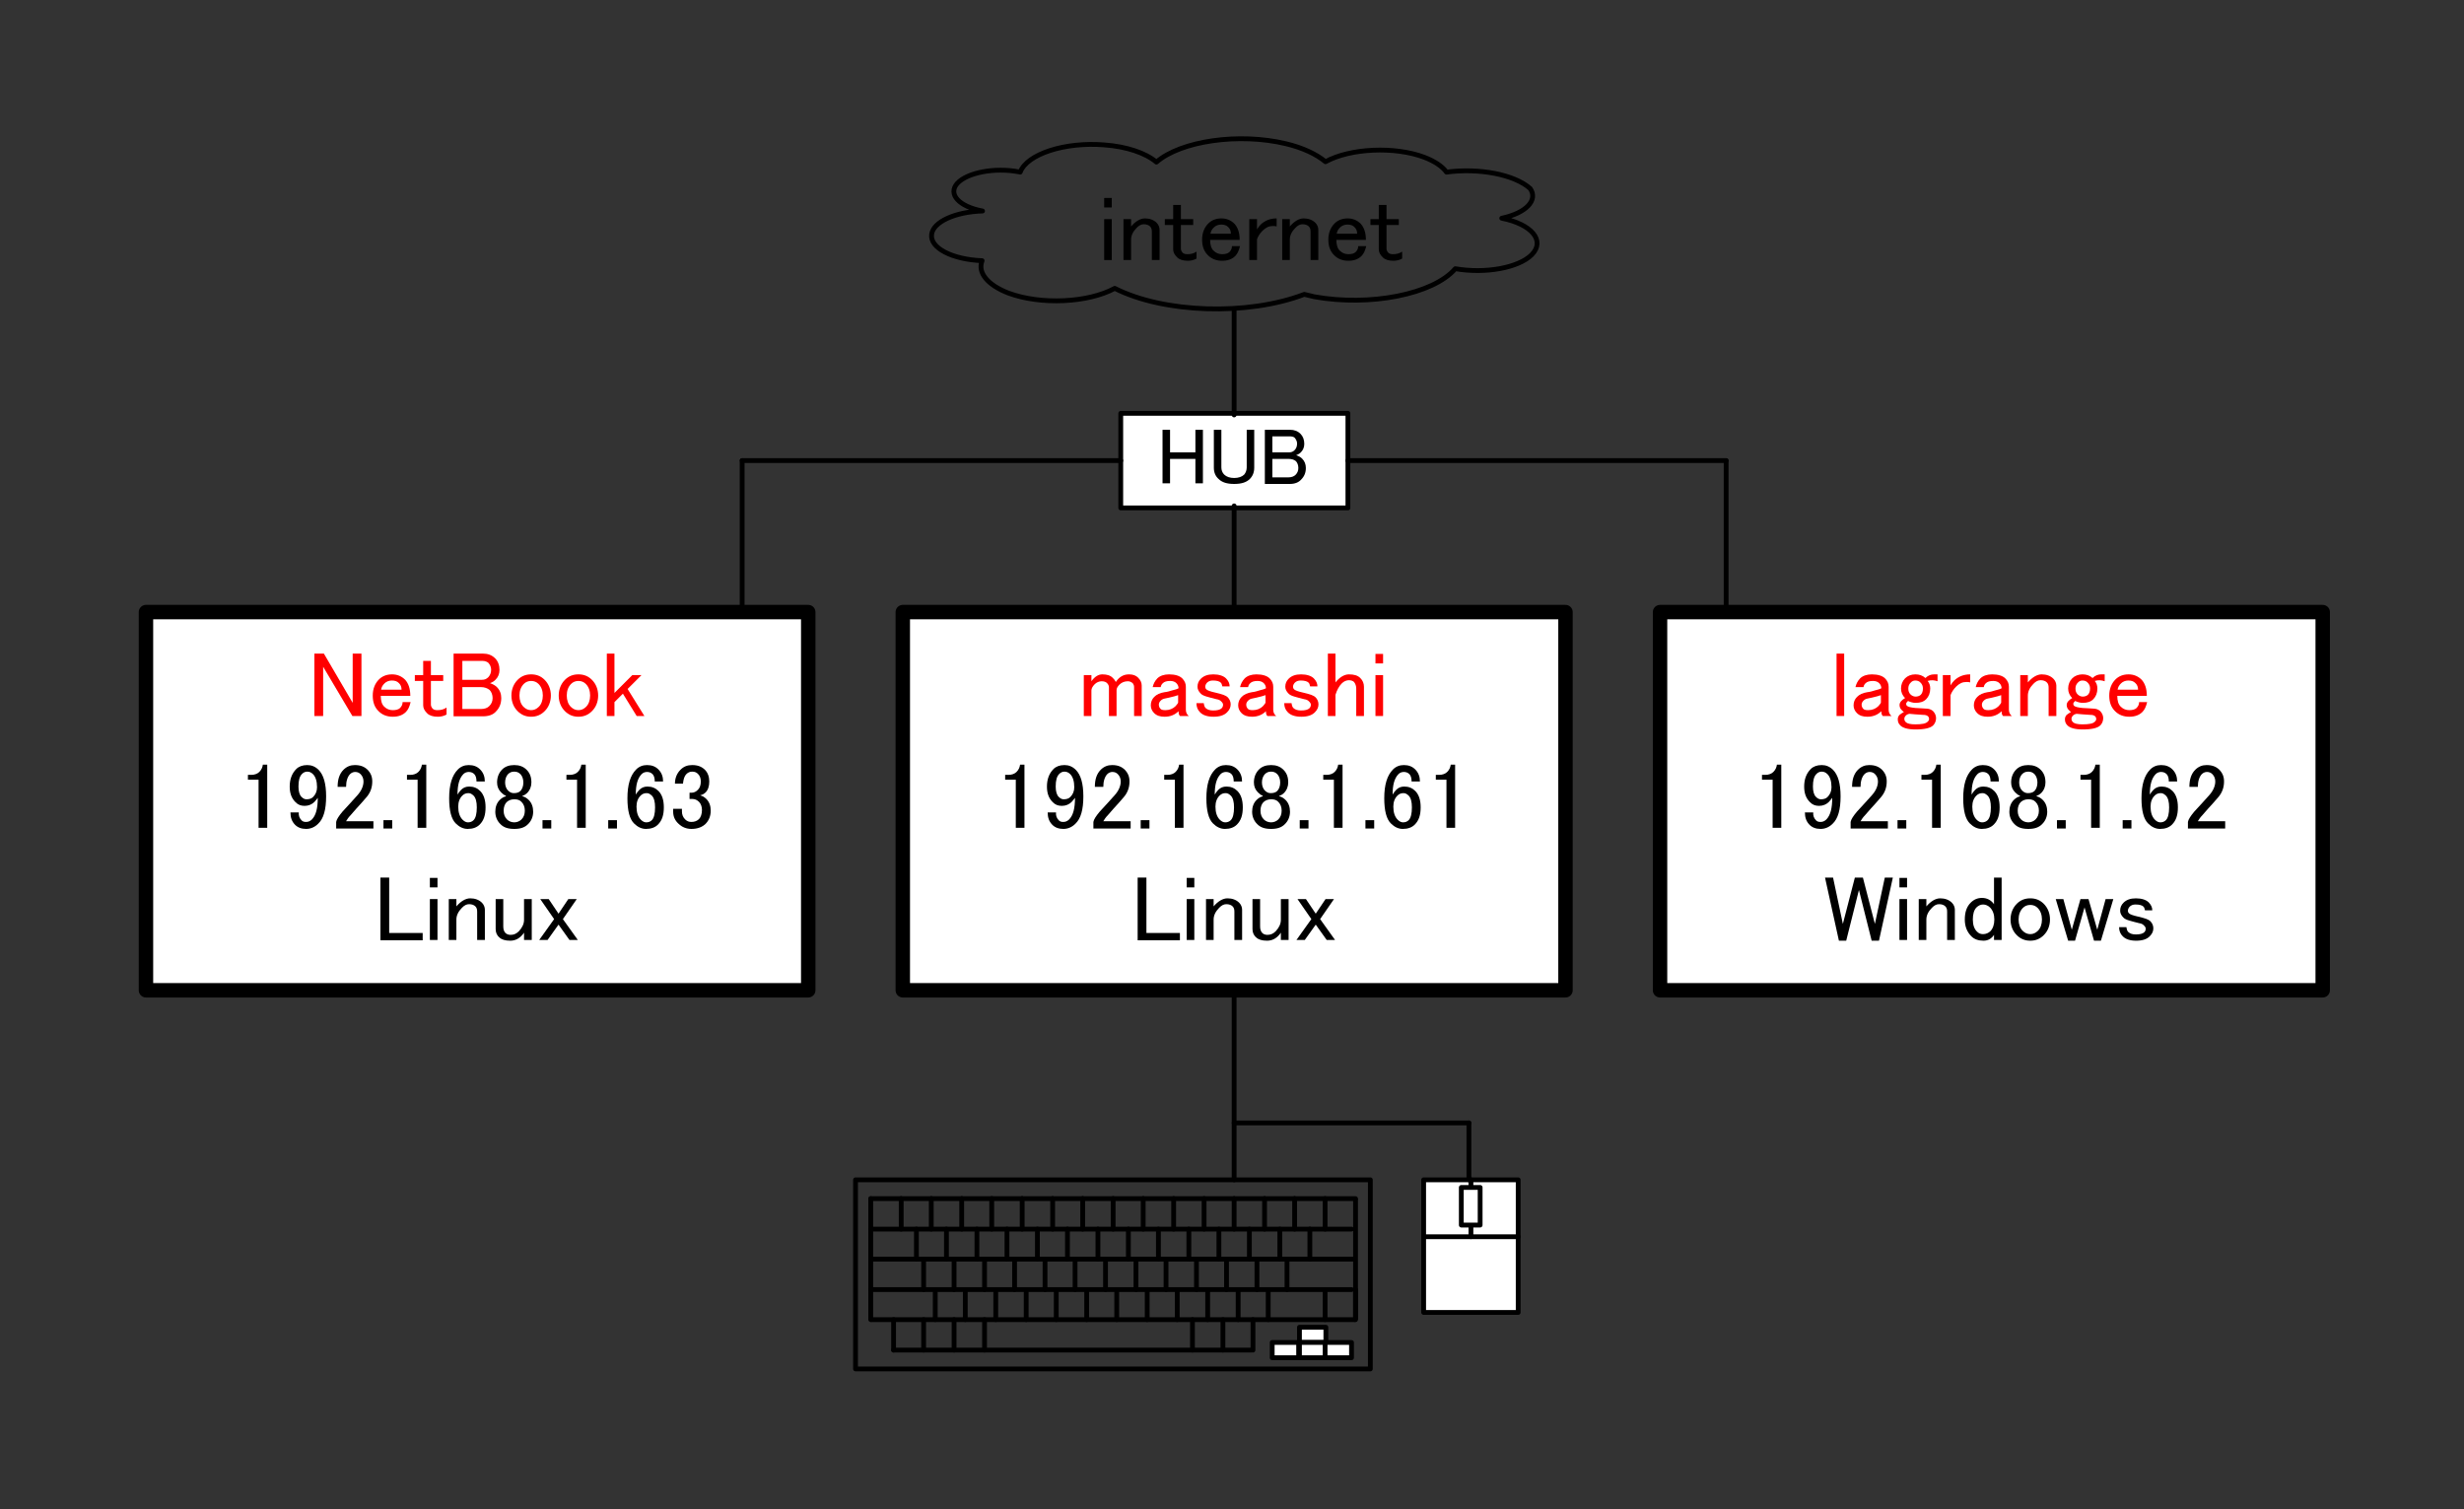 <?xml version="1.0" encoding="UTF-8"?>
<svg xmlns="http://www.w3.org/2000/svg" xmlns:xlink="http://www.w3.org/1999/xlink" width="369pt" height="226pt" viewBox="0 0 369 226" version="1.2">
<rect x="0" y="0" width="369" height="226" fill="#333333" stroke="none"/>
<defs>
<g>
<symbol overflow="visible" id="glyph0-0">
<path style="stroke:none;" d="M 0.922 -9.5 L 2.344 -9.5 L 6.656 -2.125 L 6.656 -9.5 L 7.969 -9.5 L 7.969 -0.156 L 6.609 -0.156 L 2.234 -7.531 L 2.234 -0.156 L 0.922 -0.156 Z M 0.922 -9.5 "/>
</symbol>
<symbol overflow="visible" id="glyph0-1">
<path style="stroke:none;" d="M 0.656 -3.219 C 0.656 -4.203 0.984 -5.031 1.578 -5.625 C 2.078 -6.125 2.734 -6.391 3.547 -6.391 C 4.312 -6.391 4.969 -6.125 5.516 -5.578 C 6 -5.031 6.281 -4.266 6.281 -3.172 L 1.859 -3.172 C 1.859 -2.453 2.016 -1.859 2.406 -1.531 C 2.734 -1.203 3.172 -1.031 3.656 -1.031 C 4.141 -1.031 4.531 -1.141 4.75 -1.359 C 5.016 -1.641 5.125 -1.906 5.125 -2.234 L 6.328 -2.234 C 6.172 -1.578 5.953 -1.094 5.625 -0.766 C 5.125 -0.266 4.469 -0.047 3.656 -0.047 C 2.781 -0.047 2.078 -0.328 1.531 -0.875 C 0.922 -1.469 0.656 -2.234 0.656 -3.219 Z M 3.5 -5.469 C 3.062 -5.469 2.672 -5.297 2.406 -5.031 C 2.125 -4.75 1.969 -4.484 1.906 -4.094 L 4.969 -4.094 C 4.969 -4.484 4.859 -4.812 4.578 -5.078 C 4.312 -5.359 3.984 -5.469 3.5 -5.469 Z M 3.5 -5.469 "/>
</symbol>
<symbol overflow="visible" id="glyph0-2">
<path style="stroke:none;" d="M 1.25 -8.406 L 2.406 -8.406 L 2.406 -6.281 L 4.25 -6.281 L 4.25 -5.406 L 2.406 -5.406 L 2.406 -1.859 C 2.406 -1.641 2.516 -1.422 2.672 -1.25 C 2.844 -1.094 3.062 -1.031 3.391 -1.031 C 3.875 -1.031 4.359 -1.141 4.75 -1.422 L 4.75 -0.375 C 4.359 -0.156 3.922 -0.047 3.438 -0.047 C 2.734 -0.047 2.188 -0.219 1.859 -0.547 C 1.469 -0.922 1.25 -1.312 1.25 -1.75 L 1.25 -5.406 L 0 -5.406 L 0 -6.281 L 1.25 -6.281 Z M 1.25 -8.406 "/>
</symbol>
<symbol overflow="visible" id="glyph0-3">
<path style="stroke:none;" d="M 0.875 -9.5 L 5.297 -9.5 C 6 -9.5 6.609 -9.281 7.094 -8.797 C 7.531 -8.359 7.75 -7.75 7.75 -7.047 C 7.75 -6.453 7.531 -5.953 7.141 -5.578 C 6.938 -5.359 6.656 -5.188 6.328 -5.078 C 6.766 -4.922 7.094 -4.75 7.359 -4.484 C 7.797 -4.047 8.016 -3.5 8.016 -2.844 C 8.016 -2.016 7.75 -1.359 7.203 -0.812 C 6.766 -0.328 6.109 -0.109 5.234 -0.109 L 0.875 -0.109 Z M 2.188 -8.406 L 2.188 -5.578 L 5.125 -5.578 C 5.516 -5.578 5.781 -5.688 6.062 -5.953 C 6.328 -6.234 6.5 -6.609 6.5 -7.094 C 6.5 -7.484 6.328 -7.859 6.062 -8.141 C 5.844 -8.297 5.562 -8.406 5.234 -8.406 Z M 2.188 -4.484 L 2.188 -1.203 L 4.969 -1.203 C 5.516 -1.203 5.953 -1.359 6.219 -1.641 C 6.547 -1.969 6.719 -2.344 6.719 -2.844 C 6.719 -3.328 6.547 -3.766 6.281 -4.047 C 5.953 -4.312 5.516 -4.484 4.969 -4.484 Z M 2.188 -4.484 "/>
</symbol>
<symbol overflow="visible" id="glyph0-4">
<path style="stroke:none;" d="M 0.594 -3.219 C 0.594 -4.156 0.922 -4.969 1.531 -5.578 C 2.078 -6.125 2.734 -6.391 3.547 -6.391 C 4.359 -6.391 5.016 -6.125 5.562 -5.578 C 6.172 -4.969 6.5 -4.156 6.5 -3.219 C 6.5 -2.297 6.172 -1.469 5.562 -0.875 C 5.016 -0.328 4.359 -0.047 3.547 -0.047 C 2.734 -0.047 2.078 -0.328 1.531 -0.875 C 0.922 -1.469 0.594 -2.297 0.594 -3.219 Z M 3.547 -5.406 C 3.109 -5.406 2.734 -5.25 2.453 -4.969 C 2.016 -4.531 1.797 -3.938 1.797 -3.219 C 1.797 -2.516 2.016 -1.906 2.406 -1.531 C 2.734 -1.203 3.109 -1.031 3.547 -1.031 C 3.984 -1.031 4.359 -1.203 4.688 -1.531 C 5.078 -1.906 5.297 -2.516 5.297 -3.219 C 5.297 -3.938 5.078 -4.531 4.641 -4.969 C 4.359 -5.25 3.984 -5.406 3.547 -5.406 Z M 3.547 -5.406 "/>
</symbol>
<symbol overflow="visible" id="glyph0-5">
<path style="stroke:none;" d="M 0.656 -9.5 L 1.797 -9.5 L 1.797 -3.609 L 4.469 -6.281 L 5.844 -6.281 L 3.766 -4.203 L 6.281 -0.156 L 5.125 -0.156 L 3.062 -3.5 L 1.797 -2.234 L 1.797 -0.156 L 0.656 -0.156 Z M 0.656 -9.5 "/>
</symbol>
<symbol overflow="visible" id="glyph0-6">
<path style="stroke:none;" d="M 3.172 -8.578 C 3.5 -8.906 3.656 -9.281 3.703 -9.672 L 4.359 -9.672 L 4.359 -0.219 L 3.062 -0.219 L 3.062 -7.422 L 1.469 -7.422 L 1.469 -8.141 L 1.969 -8.141 C 2.453 -8.141 2.891 -8.297 3.172 -8.578 Z M 3.172 -8.578 "/>
</symbol>
<symbol overflow="visible" id="glyph0-7">
<path style="stroke:none;" d="M 0.766 -6.391 C 0.766 -7.484 1.094 -8.359 1.75 -9.016 C 2.125 -9.391 2.672 -9.609 3.391 -9.609 C 4.031 -9.609 4.578 -9.391 5.078 -8.906 C 5.844 -8.141 6.219 -6.828 6.219 -4.922 C 6.219 -2.953 5.844 -1.578 5.016 -0.812 C 4.531 -0.328 3.922 -0.047 3.219 -0.047 C 2.516 -0.047 1.969 -0.266 1.578 -0.656 C 1.094 -1.141 0.875 -1.75 0.875 -2.516 L 2.125 -2.516 C 2.078 -2.016 2.234 -1.641 2.562 -1.312 C 2.734 -1.141 2.953 -1.094 3.219 -1.094 C 3.547 -1.094 3.812 -1.203 4.094 -1.469 C 4.688 -2.078 4.969 -3.109 4.969 -4.703 C 4.797 -4.484 4.641 -4.266 4.469 -4.094 C 4.094 -3.719 3.594 -3.5 3 -3.5 C 2.453 -3.5 2.016 -3.656 1.641 -4.047 C 1.031 -4.641 0.766 -5.406 0.766 -6.391 Z M 3.391 -8.625 C 3.109 -8.625 2.844 -8.516 2.625 -8.297 C 2.234 -7.922 2.078 -7.312 2.078 -6.391 C 2.078 -5.688 2.234 -5.141 2.516 -4.859 C 2.781 -4.594 3 -4.484 3.281 -4.484 C 3.703 -4.484 4.031 -4.594 4.25 -4.812 C 4.641 -5.188 4.859 -5.688 4.859 -6.281 C 4.859 -7.203 4.641 -7.859 4.25 -8.25 C 3.984 -8.516 3.703 -8.625 3.391 -8.625 Z M 3.391 -8.625 "/>
</symbol>
<symbol overflow="visible" id="glyph0-8">
<path style="stroke:none;" d="M 0.922 -6.344 C 0.922 -7.484 1.203 -8.297 1.797 -8.906 C 2.297 -9.391 2.844 -9.609 3.5 -9.609 C 4.312 -9.609 4.906 -9.391 5.406 -8.906 C 5.891 -8.406 6.109 -7.859 6.109 -7.156 C 6.109 -6.281 5.844 -5.516 5.297 -4.859 C 4.797 -4.266 4.25 -3.656 3.703 -3.062 C 3.438 -2.734 3.109 -2.406 2.844 -2.078 C 2.562 -1.797 2.344 -1.469 2.188 -1.203 L 6.281 -1.203 L 6.281 -0.109 L 0.703 -0.109 L 0.703 -1.094 C 0.766 -1.469 1.094 -1.969 1.641 -2.625 C 2.562 -3.609 3.281 -4.422 3.875 -5.078 C 4.469 -5.734 4.797 -6.453 4.797 -7.156 C 4.797 -7.594 4.641 -7.969 4.359 -8.25 C 4.141 -8.469 3.875 -8.578 3.547 -8.578 C 3.281 -8.578 3 -8.469 2.781 -8.25 C 2.406 -7.859 2.188 -7.203 2.188 -6.344 Z M 0.922 -6.344 "/>
</symbol>
<symbol overflow="visible" id="glyph0-9">
<path style="stroke:none;" d="M 0.766 -1.359 L 2.078 -1.359 L 2.078 -0.109 L 0.766 -0.109 Z M 0.766 -1.359 "/>
</symbol>
<symbol overflow="visible" id="glyph0-10">
<path style="stroke:none;" d="M 0.766 -4.641 C 0.766 -6.672 1.203 -8.078 2.078 -8.953 C 2.516 -9.391 3.062 -9.609 3.703 -9.609 C 4.422 -9.609 4.969 -9.391 5.406 -8.953 C 5.891 -8.469 6.109 -7.859 6.109 -7.156 L 4.859 -7.156 C 4.859 -7.641 4.75 -8.031 4.531 -8.25 C 4.312 -8.469 4.031 -8.578 3.703 -8.578 C 3.391 -8.578 3.109 -8.469 2.891 -8.25 C 2.297 -7.641 2.016 -6.672 2.016 -5.188 C 2.188 -5.469 2.344 -5.688 2.562 -5.906 C 2.891 -6.234 3.281 -6.391 3.766 -6.391 C 4.422 -6.391 4.969 -6.172 5.406 -5.734 C 5.953 -5.188 6.219 -4.375 6.219 -3.281 C 6.219 -2.125 5.953 -1.312 5.344 -0.703 C 4.906 -0.266 4.312 -0.047 3.547 -0.047 C 2.891 -0.047 2.297 -0.328 1.75 -0.875 C 1.094 -1.531 0.766 -2.781 0.766 -4.641 Z M 3.656 -5.406 C 3.281 -5.406 3 -5.297 2.734 -5.031 C 2.344 -4.641 2.125 -4.094 2.125 -3.391 C 2.125 -2.516 2.344 -1.859 2.781 -1.422 C 3.062 -1.141 3.328 -1.031 3.594 -1.031 C 3.922 -1.031 4.203 -1.141 4.422 -1.359 C 4.75 -1.688 4.906 -2.344 4.906 -3.281 C 4.906 -4.094 4.75 -4.703 4.422 -5.031 C 4.141 -5.297 3.922 -5.406 3.656 -5.406 Z M 3.656 -5.406 "/>
</symbol>
<symbol overflow="visible" id="glyph0-11">
<path style="stroke:none;" d="M 0.922 -7 C 0.922 -7.812 1.203 -8.469 1.688 -8.953 C 2.125 -9.391 2.734 -9.609 3.5 -9.609 C 4.25 -9.609 4.859 -9.391 5.344 -8.906 C 5.844 -8.406 6.062 -7.812 6.062 -7 C 6.062 -6.391 5.844 -5.844 5.406 -5.406 C 5.234 -5.25 5.016 -5.078 4.75 -5.031 L 4.75 -4.922 C 5.078 -4.859 5.406 -4.641 5.672 -4.375 C 6.109 -3.938 6.328 -3.328 6.328 -2.625 C 6.328 -1.906 6.062 -1.25 5.562 -0.766 C 5.078 -0.266 4.422 -0.047 3.5 -0.047 C 2.562 -0.047 1.906 -0.266 1.422 -0.766 C 0.922 -1.25 0.656 -1.906 0.656 -2.625 C 0.656 -3.328 0.875 -3.938 1.312 -4.375 C 1.578 -4.641 1.906 -4.859 2.234 -4.922 L 2.234 -5.031 C 2.016 -5.078 1.797 -5.25 1.531 -5.516 C 1.141 -5.906 0.922 -6.391 0.922 -7 Z M 3.5 -8.625 C 3.109 -8.625 2.844 -8.516 2.562 -8.25 C 2.297 -7.969 2.125 -7.531 2.125 -7 C 2.125 -6.5 2.297 -6.062 2.562 -5.797 C 2.844 -5.516 3.109 -5.406 3.438 -5.406 C 3.875 -5.406 4.203 -5.516 4.422 -5.734 C 4.688 -6.016 4.859 -6.453 4.859 -7 C 4.859 -7.531 4.688 -7.969 4.422 -8.25 C 4.141 -8.516 3.875 -8.625 3.5 -8.625 Z M 3.5 -4.484 C 3 -4.484 2.625 -4.312 2.344 -4.047 C 2.078 -3.766 1.906 -3.328 1.906 -2.781 C 1.906 -2.234 2.078 -1.797 2.406 -1.469 C 2.672 -1.203 3.062 -1.031 3.5 -1.031 C 3.922 -1.031 4.312 -1.203 4.578 -1.469 C 4.906 -1.797 5.078 -2.234 5.078 -2.781 C 5.078 -3.328 4.906 -3.766 4.578 -4.094 C 4.312 -4.375 3.984 -4.484 3.5 -4.484 Z M 3.5 -4.484 "/>
</symbol>
<symbol overflow="visible" id="glyph0-12">
<path style="stroke:none;" d="M 0.922 -6.828 C 0.922 -7.641 1.203 -8.359 1.75 -8.906 C 2.234 -9.391 2.781 -9.609 3.5 -9.609 C 4.312 -9.609 4.906 -9.391 5.406 -8.906 C 5.844 -8.469 6.062 -7.859 6.062 -7.156 C 6.062 -6.453 5.891 -5.906 5.516 -5.516 C 5.234 -5.25 4.969 -5.141 4.688 -5.078 C 5.078 -4.969 5.344 -4.812 5.625 -4.531 C 6.062 -4.094 6.281 -3.5 6.281 -2.781 C 6.281 -1.969 6 -1.312 5.516 -0.812 C 5.016 -0.328 4.312 -0.047 3.391 -0.047 C 2.625 -0.047 1.969 -0.328 1.469 -0.812 C 0.922 -1.312 0.656 -1.906 0.656 -2.625 L 0.656 -3.062 L 1.969 -3.062 L 1.969 -2.672 C 1.969 -2.188 2.125 -1.797 2.453 -1.469 C 2.734 -1.203 3 -1.094 3.391 -1.094 C 3.875 -1.094 4.25 -1.25 4.531 -1.531 C 4.797 -1.797 4.969 -2.297 4.969 -2.891 C 4.969 -3.391 4.797 -3.828 4.531 -4.094 C 4.25 -4.375 3.922 -4.531 3.547 -4.531 L 3.109 -4.531 L 3.109 -5.469 L 3.438 -5.469 C 3.766 -5.469 4.094 -5.625 4.359 -5.906 C 4.641 -6.172 4.797 -6.609 4.797 -7.156 C 4.797 -7.641 4.641 -8.031 4.359 -8.297 C 4.141 -8.516 3.875 -8.625 3.5 -8.625 C 3.172 -8.625 2.891 -8.516 2.625 -8.25 C 2.344 -7.969 2.188 -7.484 2.125 -6.828 Z M 0.922 -6.828 "/>
</symbol>
<symbol overflow="visible" id="glyph0-13">
<path style="stroke:none;" d="M 1.031 -9.5 L 2.344 -9.5 L 2.344 -1.203 L 7.359 -1.203 L 7.359 -0.109 L 1.031 -0.109 Z M 1.031 -9.5 "/>
</symbol>
<symbol overflow="visible" id="glyph0-14">
<path style="stroke:none;" d="M 0.875 -9.453 L 2.016 -9.453 L 2.016 -8.031 L 0.875 -8.031 Z M 0.875 -6.281 L 2.016 -6.281 L 2.016 -0.156 L 0.875 -0.156 Z M 0.875 -6.281 "/>
</symbol>
<symbol overflow="visible" id="glyph0-15">
<path style="stroke:none;" d="M 1.906 -0.156 L 0.766 -0.156 L 0.766 -6.281 L 1.906 -6.281 L 1.906 -5.188 C 2.562 -5.953 3.281 -6.391 3.984 -6.391 C 4.688 -6.391 5.297 -6.172 5.734 -5.734 C 6 -5.469 6.172 -5.078 6.172 -4.703 L 6.172 -0.156 L 5.016 -0.156 L 5.016 -4.375 C 5.016 -4.703 4.969 -4.969 4.75 -5.188 C 4.531 -5.406 4.203 -5.516 3.812 -5.516 C 3.438 -5.516 3.109 -5.359 2.734 -4.969 C 2.188 -4.422 1.906 -3.828 1.906 -3.219 Z M 1.906 -0.156 "/>
</symbol>
<symbol overflow="visible" id="glyph0-16">
<path style="stroke:none;" d="M 0.766 -6.281 L 1.906 -6.281 L 1.906 -2.188 C 1.906 -1.75 2.016 -1.422 2.234 -1.203 C 2.406 -1.031 2.672 -0.922 3 -0.922 C 3.5 -0.922 3.875 -1.094 4.25 -1.469 C 4.75 -2.016 5.016 -2.562 5.016 -3.172 L 5.016 -6.281 L 6.172 -6.281 L 6.172 -0.156 L 5.016 -0.156 L 5.016 -1.25 C 4.469 -0.438 3.766 -0.047 2.953 -0.047 C 2.188 -0.047 1.641 -0.219 1.312 -0.547 C 0.922 -0.875 0.766 -1.312 0.766 -1.797 Z M 0.766 -6.281 "/>
</symbol>
<symbol overflow="visible" id="glyph0-17">
<path style="stroke:none;" d="M 0.484 -6.281 L 1.75 -6.281 L 3.219 -4.094 L 4.688 -6.281 L 5.953 -6.281 L 3.875 -3.281 L 6.109 -0.156 L 4.859 -0.156 L 3.219 -2.453 L 1.578 -0.156 L 0.328 -0.156 L 2.562 -3.281 Z M 0.484 -6.281 "/>
</symbol>
<symbol overflow="visible" id="glyph0-18">
<path style="stroke:none;" d="M 1.906 -0.156 L 0.766 -0.156 L 0.766 -6.281 L 1.906 -6.281 L 1.906 -5.359 C 2.406 -6.062 2.953 -6.391 3.547 -6.391 C 4.25 -6.391 4.75 -6.234 5.125 -5.844 C 5.297 -5.688 5.453 -5.469 5.562 -5.25 C 6.062 -6.016 6.719 -6.391 7.531 -6.391 C 8.125 -6.391 8.562 -6.234 8.891 -5.906 C 9.281 -5.516 9.438 -5.141 9.438 -4.703 L 9.438 -0.156 L 8.297 -0.156 L 8.297 -4.484 C 8.297 -4.703 8.234 -4.859 8.125 -5.031 C 7.906 -5.25 7.641 -5.359 7.359 -5.359 C 6.875 -5.359 6.438 -5.188 6.109 -4.859 C 5.844 -4.594 5.672 -4.312 5.672 -4.047 L 5.672 -0.156 L 4.531 -0.156 L 4.531 -4.422 C 4.531 -4.641 4.469 -4.859 4.25 -5.078 C 4.094 -5.25 3.812 -5.359 3.438 -5.359 C 3.062 -5.359 2.672 -5.188 2.406 -4.922 C 2.078 -4.594 1.906 -4.266 1.906 -3.984 Z M 1.906 -0.156 "/>
</symbol>
<symbol overflow="visible" id="glyph0-19">
<path style="stroke:none;" d="M 0.766 -4.484 C 0.875 -4.969 1.094 -5.406 1.469 -5.797 C 1.859 -6.172 2.453 -6.391 3.219 -6.391 C 4.141 -6.391 4.797 -6.172 5.188 -5.797 C 5.562 -5.406 5.734 -5.031 5.734 -4.531 L 5.734 -1.094 C 5.734 -0.703 5.891 -0.375 6.172 -0.156 L 4.859 -0.156 C 4.688 -0.328 4.641 -0.547 4.641 -0.875 C 4.094 -0.328 3.391 -0.047 2.562 -0.047 C 1.859 -0.047 1.359 -0.219 0.984 -0.594 C 0.656 -0.922 0.484 -1.312 0.484 -1.75 C 0.484 -2.234 0.656 -2.672 0.984 -3 C 1.359 -3.391 1.859 -3.609 2.516 -3.719 C 2.953 -3.766 3.328 -3.875 3.656 -3.984 C 4.141 -4.094 4.469 -4.203 4.641 -4.312 C 4.641 -4.594 4.531 -4.859 4.312 -5.078 C 4.094 -5.297 3.766 -5.406 3.391 -5.406 C 2.891 -5.406 2.516 -5.297 2.297 -5.078 C 2.125 -4.922 2.016 -4.75 1.969 -4.484 Z M 4.578 -3.281 C 4.359 -3.219 4.203 -3.172 4.031 -3.109 C 3.438 -2.953 2.953 -2.844 2.625 -2.781 C 2.344 -2.734 2.125 -2.625 1.969 -2.453 C 1.797 -2.297 1.688 -2.078 1.688 -1.859 C 1.688 -1.578 1.797 -1.359 1.969 -1.203 C 2.078 -1.094 2.297 -1.031 2.672 -1.031 C 3.281 -1.031 3.812 -1.25 4.203 -1.641 C 4.422 -1.906 4.578 -2.078 4.578 -2.188 Z M 4.578 -3.281 "/>
</symbol>
<symbol overflow="visible" id="glyph0-20">
<path style="stroke:none;" d="M 0.812 -4.531 C 0.812 -5.031 0.984 -5.406 1.312 -5.734 C 1.75 -6.172 2.344 -6.391 3.172 -6.391 C 4.031 -6.391 4.688 -6.172 5.078 -5.797 C 5.453 -5.406 5.625 -5.031 5.625 -4.594 L 4.531 -4.594 C 4.469 -4.859 4.422 -5.031 4.312 -5.141 C 4.094 -5.359 3.703 -5.469 3.109 -5.469 C 2.734 -5.469 2.453 -5.359 2.234 -5.141 C 2.078 -4.969 1.969 -4.75 1.969 -4.531 C 1.969 -4.375 2.016 -4.266 2.125 -4.156 C 2.297 -3.984 2.734 -3.828 3.5 -3.656 C 3.984 -3.547 4.359 -3.438 4.688 -3.328 C 4.969 -3.219 5.188 -3.109 5.344 -2.953 C 5.625 -2.672 5.781 -2.297 5.781 -1.906 C 5.781 -1.469 5.625 -1.094 5.234 -0.703 C 4.797 -0.266 4.141 -0.047 3.219 -0.047 C 2.297 -0.047 1.641 -0.266 1.203 -0.703 C 0.812 -1.094 0.656 -1.531 0.656 -2.078 L 1.75 -2.078 C 1.797 -1.75 1.859 -1.531 2.016 -1.359 C 2.297 -1.094 2.672 -0.984 3.172 -0.984 C 3.766 -0.984 4.203 -1.094 4.422 -1.312 C 4.578 -1.469 4.641 -1.641 4.641 -1.859 C 4.641 -2.016 4.531 -2.188 4.359 -2.344 C 4.203 -2.516 3.984 -2.625 3.656 -2.672 C 3 -2.844 2.516 -2.953 2.188 -3.062 C 1.797 -3.172 1.469 -3.328 1.312 -3.5 C 0.984 -3.828 0.812 -4.156 0.812 -4.531 Z M 0.812 -4.531 "/>
</symbol>
<symbol overflow="visible" id="glyph0-21">
<path style="stroke:none;" d="M 0.766 -9.5 L 1.906 -9.5 L 1.906 -5.188 C 2.516 -5.953 3.219 -6.391 3.922 -6.391 C 4.688 -6.391 5.234 -6.234 5.625 -5.844 C 6 -5.469 6.172 -5.031 6.172 -4.531 L 6.172 -0.156 L 5.016 -0.156 L 5.016 -4.266 C 5.016 -4.641 4.906 -4.969 4.688 -5.25 C 4.531 -5.406 4.25 -5.516 3.922 -5.516 C 3.547 -5.516 3.172 -5.359 2.844 -5.031 C 2.453 -4.641 2.125 -4.047 1.906 -3.328 L 1.906 -0.156 L 0.766 -0.156 Z M 0.766 -9.5 "/>
</symbol>
<symbol overflow="visible" id="glyph0-22">
<path style="stroke:none;" d="M 0.875 -9.5 L 2.016 -9.5 L 2.016 -0.156 L 0.875 -0.156 Z M 0.875 -9.5 "/>
</symbol>
<symbol overflow="visible" id="glyph0-23">
<path style="stroke:none;" d="M 0.922 -4.266 C 0.922 -4.859 1.141 -5.406 1.531 -5.797 C 1.906 -6.172 2.453 -6.391 3.062 -6.391 C 3.656 -6.391 4.141 -6.234 4.578 -5.844 C 4.969 -6.234 5.406 -6.391 5.891 -6.391 L 6.391 -6.391 L 6.391 -5.359 C 5.953 -5.516 5.453 -5.578 4.906 -5.406 C 5.188 -5.078 5.297 -4.703 5.297 -4.266 C 5.297 -3.609 5.078 -3.062 4.688 -2.672 C 4.312 -2.297 3.812 -2.125 3.109 -2.125 C 2.734 -2.125 2.344 -2.234 1.969 -2.406 C 1.797 -2.234 1.688 -2.125 1.688 -1.969 C 1.688 -1.859 1.75 -1.75 1.797 -1.688 C 1.969 -1.531 2.406 -1.422 3.062 -1.359 C 3.656 -1.312 4.25 -1.312 4.906 -1.25 C 5.297 -1.203 5.562 -1.031 5.734 -0.875 C 6 -0.594 6.172 -0.219 6.172 0.156 C 6.172 0.594 6 0.984 5.734 1.25 C 5.344 1.641 4.469 1.859 3.109 1.859 C 1.969 1.859 1.203 1.641 0.812 1.25 C 0.547 0.984 0.438 0.703 0.438 0.328 C 0.438 0.047 0.547 -0.156 0.703 -0.328 C 0.875 -0.484 1.094 -0.594 1.359 -0.766 C 1.25 -0.812 1.141 -0.922 0.984 -1.094 C 0.812 -1.25 0.703 -1.531 0.703 -1.797 C 0.703 -2.188 0.984 -2.516 1.531 -2.844 C 1.141 -3.219 0.922 -3.719 0.922 -4.266 Z M 3.062 -5.469 C 2.781 -5.469 2.562 -5.359 2.406 -5.188 C 2.125 -4.922 2.016 -4.641 2.016 -4.266 C 2.016 -3.875 2.125 -3.609 2.344 -3.391 C 2.562 -3.172 2.844 -3.062 3.109 -3.062 C 3.438 -3.062 3.703 -3.172 3.875 -3.328 C 4.094 -3.547 4.203 -3.875 4.203 -4.266 C 4.203 -4.641 4.094 -4.922 3.812 -5.188 C 3.656 -5.359 3.391 -5.469 3.062 -5.469 Z M 4.203 -0.328 C 3.328 -0.375 2.672 -0.438 2.188 -0.484 C 1.906 -0.438 1.75 -0.328 1.641 -0.219 C 1.469 -0.047 1.422 0.109 1.422 0.266 C 1.422 0.438 1.469 0.594 1.641 0.766 C 1.859 0.984 2.344 1.094 3.062 1.094 C 4.031 1.094 4.641 0.984 4.906 0.703 C 5.078 0.547 5.125 0.438 5.125 0.266 C 5.125 0.109 5.078 0 4.969 -0.109 C 4.797 -0.266 4.578 -0.328 4.203 -0.328 Z M 4.203 -0.328 "/>
</symbol>
<symbol overflow="visible" id="glyph0-24">
<path style="stroke:none;" d="M 2.453 -5.516 C 3.062 -6.062 3.812 -6.391 4.797 -6.391 L 4.797 -5.188 C 4.641 -5.25 4.469 -5.25 4.203 -5.25 C 3.656 -5.25 3.172 -5.031 2.672 -4.531 C 2.297 -4.156 2.016 -3.719 1.859 -3.281 L 1.859 -0.156 L 0.703 -0.156 L 0.703 -6.281 L 1.859 -6.281 L 1.859 -4.75 C 2.016 -5.031 2.234 -5.297 2.453 -5.516 Z M 2.453 -5.516 "/>
</symbol>
<symbol overflow="visible" id="glyph0-25">
<path style="stroke:none;" d="M 0.109 -9.5 L 1.312 -9.5 L 2.781 -2.562 L 4.578 -9.5 L 5.781 -9.5 L 7.578 -2.562 L 9.062 -9.5 L 10.266 -9.5 L 8.188 -0.047 L 7.094 -0.047 L 5.188 -7.641 L 3.281 -0.047 L 2.188 -0.047 Z M 0.109 -9.5 "/>
</symbol>
<symbol overflow="visible" id="glyph0-26">
<path style="stroke:none;" d="M 5.078 -9.5 L 6.219 -9.5 L 6.219 -0.156 L 5.078 -0.156 L 5.078 -0.922 C 4.688 -0.328 4.141 -0.047 3.5 -0.047 C 2.734 -0.047 2.125 -0.266 1.688 -0.703 C 1.031 -1.359 0.703 -2.188 0.703 -3.219 C 0.703 -4.312 0.984 -5.141 1.578 -5.734 C 2.078 -6.234 2.625 -6.453 3.281 -6.453 C 4.031 -6.453 4.641 -6.125 5.078 -5.516 Z M 3.438 -5.469 C 3.062 -5.469 2.734 -5.297 2.453 -5.031 C 2.078 -4.641 1.906 -4.047 1.906 -3.219 C 1.906 -2.406 2.125 -1.797 2.516 -1.422 C 2.781 -1.141 3.062 -1.031 3.438 -1.031 C 3.875 -1.031 4.25 -1.203 4.531 -1.469 C 4.906 -1.859 5.125 -2.453 5.125 -3.219 C 5.125 -3.984 4.906 -4.594 4.469 -5.031 C 4.203 -5.297 3.812 -5.469 3.438 -5.469 Z M 3.438 -5.469 "/>
</symbol>
<symbol overflow="visible" id="glyph0-27">
<path style="stroke:none;" d="M 0.219 -6.281 L 1.359 -6.281 L 2.625 -1.688 L 3.922 -6.281 L 5.125 -6.281 L 6.438 -1.688 L 7.688 -6.281 L 8.844 -6.281 L 6.984 -0.047 L 5.953 -0.047 L 4.531 -5.031 L 3.109 -0.047 L 2.078 -0.047 Z M 0.219 -6.281 "/>
</symbol>
<symbol overflow="visible" id="glyph1-0">
<path style="stroke:none;" d="M 0.797 -8.156 L 1.922 -8.156 L 1.922 -4.781 L 5.719 -4.781 L 5.719 -8.156 L 6.844 -8.156 L 6.844 -0.141 L 5.719 -0.141 L 5.719 -3.797 L 1.922 -3.797 L 1.922 -0.141 L 0.797 -0.141 Z M 0.797 -8.156 "/>
</symbol>
<symbol overflow="visible" id="glyph1-1">
<path style="stroke:none;" d="M 0.797 -8.156 L 1.922 -8.156 L 1.922 -2.531 C 1.922 -2.109 2.062 -1.734 2.344 -1.453 C 2.672 -1.125 3.188 -0.938 3.844 -0.938 C 4.5 -0.938 5.016 -1.125 5.344 -1.453 C 5.578 -1.734 5.719 -2.109 5.719 -2.531 L 5.719 -8.156 L 6.844 -8.156 L 6.844 -2.484 C 6.844 -1.781 6.609 -1.219 6.188 -0.797 C 5.672 -0.281 4.922 -0.047 3.844 -0.047 C 2.766 -0.047 2.016 -0.281 1.5 -0.797 C 1.031 -1.219 0.797 -1.781 0.797 -2.484 Z M 0.797 -8.156 "/>
</symbol>
<symbol overflow="visible" id="glyph1-2">
<path style="stroke:none;" d="M 0.75 -8.156 L 4.547 -8.156 C 5.156 -8.156 5.672 -7.969 6.094 -7.547 C 6.469 -7.172 6.656 -6.656 6.656 -6.047 C 6.656 -5.531 6.469 -5.109 6.141 -4.781 C 5.953 -4.594 5.719 -4.453 5.438 -4.359 C 5.812 -4.219 6.094 -4.078 6.328 -3.844 C 6.703 -3.469 6.891 -3 6.891 -2.438 C 6.891 -1.734 6.656 -1.172 6.188 -0.703 C 5.812 -0.281 5.25 -0.047 4.5 -0.047 L 0.75 -0.047 Z M 1.875 -7.172 L 1.875 -4.781 L 4.406 -4.781 C 4.734 -4.781 4.969 -4.875 5.203 -5.109 C 5.438 -5.344 5.578 -5.672 5.578 -6.094 C 5.578 -6.422 5.438 -6.703 5.203 -6.984 C 5.016 -7.125 4.781 -7.172 4.5 -7.172 Z M 1.875 -3.797 L 1.875 -1.031 L 4.266 -1.031 C 4.734 -1.031 5.109 -1.172 5.344 -1.406 C 5.625 -1.688 5.766 -2.016 5.766 -2.438 C 5.766 -2.859 5.625 -3.234 5.391 -3.469 C 5.109 -3.703 4.734 -3.797 4.266 -3.797 Z M 1.875 -3.797 "/>
</symbol>
</g>
</defs>
<g id="surface1">
<path style="fill-rule:evenodd;fill:rgb(100%,100%,100%);fill-opacity:1;stroke-width:9;stroke-linecap:round;stroke-linejoin:round;stroke:rgb(0%,0%,0%);stroke-opacity:1;stroke-miterlimit:10;" d="M 620.247 2244.596 L 1033.496 2244.596 L 1033.496 2480.583 L 620.247 2480.583 Z M 620.247 2244.596 " transform="matrix(0.24,0,0,-0.24,-127,687)"/>
<g style="fill:rgb(100%,0%,0%);fill-opacity:1;">
  <use xlink:href="#glyph0-0" x="46.16" y="107.379"/>
</g>
<g style="fill:rgb(100%,0%,0%);fill-opacity:1;">
  <use xlink:href="#glyph0-1" x="55.165" y="107.379"/>
</g>
<g style="fill:rgb(100%,0%,0%);fill-opacity:1;">
  <use xlink:href="#glyph0-2" x="62.125" y="107.379"/>
</g>
<g style="fill:rgb(100%,0%,0%);fill-opacity:1;">
  <use xlink:href="#glyph0-3" x="67.052" y="107.379"/>
</g>
<g style="fill:rgb(100%,0%,0%);fill-opacity:1;">
  <use xlink:href="#glyph0-4" x="75.995" y="107.379"/>
</g>
<g style="fill:rgb(100%,0%,0%);fill-opacity:1;">
  <use xlink:href="#glyph0-4" x="83.078" y="107.379"/>
</g>
<g style="fill:rgb(100%,0%,0%);fill-opacity:1;">
  <use xlink:href="#glyph0-5" x="90.221" y="107.379"/>
</g>
<g style="fill:rgb(0%,0%,0%);fill-opacity:1;">
  <use xlink:href="#glyph0-6" x="35.66" y="124.179"/>
</g>
<g style="fill:rgb(0%,0%,0%);fill-opacity:1;">
  <use xlink:href="#glyph0-7" x="42.62" y="124.179"/>
</g>
<g style="fill:rgb(0%,0%,0%);fill-opacity:1;">
  <use xlink:href="#glyph0-8" x="49.64" y="124.179"/>
</g>
<g style="fill:rgb(0%,0%,0%);fill-opacity:1;">
  <use xlink:href="#glyph0-9" x="56.66" y="124.179"/>
</g>
<g style="fill:rgb(0%,0%,0%);fill-opacity:1;">
  <use xlink:href="#glyph0-6" x="59.478" y="124.179"/>
</g>
<g style="fill:rgb(0%,0%,0%);fill-opacity:1;">
  <use xlink:href="#glyph0-10" x="66.498" y="124.179"/>
</g>
<g style="fill:rgb(0%,0%,0%);fill-opacity:1;">
  <use xlink:href="#glyph0-11" x="73.518" y="124.179"/>
</g>
<g style="fill:rgb(0%,0%,0%);fill-opacity:1;">
  <use xlink:href="#glyph0-9" x="80.478" y="124.179"/>
</g>
<g style="fill:rgb(0%,0%,0%);fill-opacity:1;">
  <use xlink:href="#glyph0-6" x="83.357" y="124.179"/>
</g>
<g style="fill:rgb(0%,0%,0%);fill-opacity:1;">
  <use xlink:href="#glyph0-9" x="90.317" y="124.179"/>
</g>
<g style="fill:rgb(0%,0%,0%);fill-opacity:1;">
  <use xlink:href="#glyph0-10" x="93.195" y="124.179"/>
</g>
<g style="fill:rgb(0%,0%,0%);fill-opacity:1;">
  <use xlink:href="#glyph0-12" x="100.155" y="124.179"/>
</g>
<g style="fill:rgb(0%,0%,0%);fill-opacity:1;">
  <use xlink:href="#glyph0-13" x="55.94" y="140.919"/>
</g>
<g style="fill:rgb(0%,0%,0%);fill-opacity:1;">
  <use xlink:href="#glyph0-14" x="63.501" y="140.919"/>
</g>
<g style="fill:rgb(0%,0%,0%);fill-opacity:1;">
  <use xlink:href="#glyph0-15" x="66.441" y="140.919"/>
</g>
<g style="fill:rgb(0%,0%,0%);fill-opacity:1;">
  <use xlink:href="#glyph0-16" x="73.462" y="140.919"/>
</g>
<g style="fill:rgb(0%,0%,0%);fill-opacity:1;">
  <use xlink:href="#glyph0-17" x="80.422" y="140.919"/>
</g>
<path style="fill-rule:evenodd;fill:rgb(100%,100%,100%);fill-opacity:1;stroke-width:9;stroke-linecap:round;stroke-linejoin:round;stroke:rgb(0%,0%,0%);stroke-opacity:1;stroke-miterlimit:10;" d="M 1092.497 2244.596 L 1506.006 2244.596 L 1506.006 2480.583 L 1092.497 2480.583 Z M 1092.497 2244.596 " transform="matrix(0.24,0,0,-0.24,-127,687)"/>
<g style="fill:rgb(100%,0%,0%);fill-opacity:1;">
  <use xlink:href="#glyph0-18" x="161.54" y="107.379"/>
</g>
<g style="fill:rgb(100%,0%,0%);fill-opacity:1;">
  <use xlink:href="#glyph0-19" x="171.855" y="107.379"/>
  <use xlink:href="#glyph0-20" x="178.521" y="107.379"/>
</g>
<g style="fill:rgb(100%,0%,0%);fill-opacity:1;">
  <use xlink:href="#glyph0-19" x="184.942" y="107.379"/>
</g>
<g style="fill:rgb(100%,0%,0%);fill-opacity:1;">
  <use xlink:href="#glyph0-20" x="191.668" y="107.379"/>
</g>
<g style="fill:rgb(100%,0%,0%);fill-opacity:1;">
  <use xlink:href="#glyph0-21" x="198.089" y="107.379"/>
</g>
<g style="fill:rgb(100%,0%,0%);fill-opacity:1;">
  <use xlink:href="#glyph0-14" x="205.109" y="107.379"/>
</g>
<g style="fill:rgb(0%,0%,0%);fill-opacity:1;">
  <use xlink:href="#glyph0-6" x="149.06" y="124.179"/>
</g>
<g style="fill:rgb(0%,0%,0%);fill-opacity:1;">
  <use xlink:href="#glyph0-7" x="156.02" y="124.179"/>
</g>
<g style="fill:rgb(0%,0%,0%);fill-opacity:1;">
  <use xlink:href="#glyph0-8" x="163.04" y="124.179"/>
</g>
<g style="fill:rgb(0%,0%,0%);fill-opacity:1;">
  <use xlink:href="#glyph0-9" x="170.06" y="124.179"/>
</g>
<g style="fill:rgb(0%,0%,0%);fill-opacity:1;">
  <use xlink:href="#glyph0-6" x="172.878" y="124.179"/>
</g>
<g style="fill:rgb(0%,0%,0%);fill-opacity:1;">
  <use xlink:href="#glyph0-10" x="179.898" y="124.179"/>
</g>
<g style="fill:rgb(0%,0%,0%);fill-opacity:1;">
  <use xlink:href="#glyph0-11" x="186.858" y="124.179"/>
</g>
<g style="fill:rgb(0%,0%,0%);fill-opacity:1;">
  <use xlink:href="#glyph0-9" x="193.878" y="124.179"/>
</g>
<g style="fill:rgb(0%,0%,0%);fill-opacity:1;">
  <use xlink:href="#glyph0-6" x="196.697" y="124.179"/>
</g>
<g style="fill:rgb(0%,0%,0%);fill-opacity:1;">
  <use xlink:href="#glyph0-9" x="203.717" y="124.179"/>
</g>
<g style="fill:rgb(0%,0%,0%);fill-opacity:1;">
  <use xlink:href="#glyph0-10" x="206.535" y="124.179"/>
</g>
<g style="fill:rgb(0%,0%,0%);fill-opacity:1;">
  <use xlink:href="#glyph0-6" x="213.555" y="124.179"/>
</g>
<g style="fill:rgb(0%,0%,0%);fill-opacity:1;">
  <use xlink:href="#glyph0-13" x="169.34" y="140.919"/>
</g>
<g style="fill:rgb(0%,0%,0%);fill-opacity:1;">
  <use xlink:href="#glyph0-14" x="176.841" y="140.919"/>
</g>
<g style="fill:rgb(0%,0%,0%);fill-opacity:1;">
  <use xlink:href="#glyph0-15" x="179.842" y="140.919"/>
</g>
<g style="fill:rgb(0%,0%,0%);fill-opacity:1;">
  <use xlink:href="#glyph0-16" x="186.802" y="140.919"/>
</g>
<g style="fill:rgb(0%,0%,0%);fill-opacity:1;">
  <use xlink:href="#glyph0-17" x="193.822" y="140.919"/>
</g>
<path style="fill-rule:evenodd;fill:rgb(100%,100%,100%);fill-opacity:1;stroke-width:9;stroke-linecap:round;stroke-linejoin:round;stroke:rgb(0%,0%,0%);stroke-opacity:1;stroke-miterlimit:10;" d="M 1565.007 2244.596 L 1978.499 2244.596 L 1978.499 2480.583 L 1565.007 2480.583 Z M 1565.007 2244.596 " transform="matrix(0.24,0,0,-0.24,-127,687)"/>
<g style="fill:rgb(100%,0%,0%);fill-opacity:1;">
  <use xlink:href="#glyph0-22" x="274.16" y="107.379"/>
</g>
<g style="fill:rgb(100%,0%,0%);fill-opacity:1;">
  <use xlink:href="#glyph0-19" x="277.101" y="107.379"/>
  <use xlink:href="#glyph0-23" x="283.767" y="107.379"/>
</g>
<g style="fill:rgb(100%,0%,0%);fill-opacity:1;">
  <use xlink:href="#glyph0-24" x="290.248" y="107.379"/>
</g>
<g style="fill:rgb(100%,0%,0%);fill-opacity:1;">
  <use xlink:href="#glyph0-19" x="295.113" y="107.379"/>
  <use xlink:href="#glyph0-15" x="301.778" y="107.379"/>
</g>
<g style="fill:rgb(100%,0%,0%);fill-opacity:1;">
  <use xlink:href="#glyph0-23" x="308.798" y="107.379"/>
</g>
<g style="fill:rgb(100%,0%,0%);fill-opacity:1;">
  <use xlink:href="#glyph0-1" x="315.219" y="107.379"/>
</g>
<g style="fill:rgb(0%,0%,0%);fill-opacity:1;">
  <use xlink:href="#glyph0-6" x="262.4" y="124.179"/>
</g>
<g style="fill:rgb(0%,0%,0%);fill-opacity:1;">
  <use xlink:href="#glyph0-7" x="269.42" y="124.179"/>
</g>
<g style="fill:rgb(0%,0%,0%);fill-opacity:1;">
  <use xlink:href="#glyph0-8" x="276.44" y="124.179"/>
</g>
<g style="fill:rgb(0%,0%,0%);fill-opacity:1;">
  <use xlink:href="#glyph0-9" x="283.4" y="124.179"/>
</g>
<g style="fill:rgb(0%,0%,0%);fill-opacity:1;">
  <use xlink:href="#glyph0-6" x="286.279" y="124.179"/>
</g>
<g style="fill:rgb(0%,0%,0%);fill-opacity:1;">
  <use xlink:href="#glyph0-10" x="293.239" y="124.179"/>
</g>
<g style="fill:rgb(0%,0%,0%);fill-opacity:1;">
  <use xlink:href="#glyph0-11" x="300.259" y="124.179"/>
</g>
<g style="fill:rgb(0%,0%,0%);fill-opacity:1;">
  <use xlink:href="#glyph0-9" x="307.279" y="124.179"/>
</g>
<g style="fill:rgb(0%,0%,0%);fill-opacity:1;">
  <use xlink:href="#glyph0-6" x="310.097" y="124.179"/>
</g>
<g style="fill:rgb(0%,0%,0%);fill-opacity:1;">
  <use xlink:href="#glyph0-9" x="317.117" y="124.179"/>
</g>
<g style="fill:rgb(0%,0%,0%);fill-opacity:1;">
  <use xlink:href="#glyph0-10" x="319.935" y="124.179"/>
</g>
<g style="fill:rgb(0%,0%,0%);fill-opacity:1;">
  <use xlink:href="#glyph0-8" x="326.955" y="124.179"/>
</g>
<g style="fill:rgb(0%,0%,0%);fill-opacity:1;">
  <use xlink:href="#glyph0-25" x="273.2" y="140.919"/>
</g>
<g style="fill:rgb(0%,0%,0%);fill-opacity:1;">
  <use xlink:href="#glyph0-14" x="283.578" y="140.919"/>
</g>
<g style="fill:rgb(0%,0%,0%);fill-opacity:1;">
  <use xlink:href="#glyph0-15" x="286.579" y="140.919"/>
</g>
<g style="fill:rgb(0%,0%,0%);fill-opacity:1;">
  <use xlink:href="#glyph0-26" x="293.539" y="140.919"/>
</g>
<g style="fill:rgb(0%,0%,0%);fill-opacity:1;">
  <use xlink:href="#glyph0-4" x="300.499" y="140.919"/>
</g>
<g style="fill:rgb(0%,0%,0%);fill-opacity:1;">
  <use xlink:href="#glyph0-27" x="307.641" y="140.919"/>
</g>
<g style="fill:rgb(0%,0%,0%);fill-opacity:1;">
  <use xlink:href="#glyph0-20" x="316.695" y="140.919"/>
</g>
<path style="fill:none;stroke-width:3;stroke-linecap:round;stroke-linejoin:round;stroke:rgb(0%,0%,0%);stroke-opacity:1;stroke-miterlimit:10;" d="M 1299.251 2244.596 L 1299.251 2126.335 " transform="matrix(0.24,0,0,-0.24,-127,687)"/>
<path style="fill:none;stroke-width:3;stroke-linecap:round;stroke-linejoin:round;stroke:rgb(0%,0%,0%);stroke-opacity:1;stroke-miterlimit:10;" d="M 1063.005 2008.333 L 1384.245 2008.333 L 1384.245 2126.335 L 1063.005 2126.335 Z M 1063.005 2008.333 " transform="matrix(0.24,0,0,-0.24,-127,687)"/>
<path style="fill-rule:evenodd;fill:rgb(100%,100%,100%);fill-opacity:1;stroke-width:3;stroke-linecap:round;stroke-linejoin:round;stroke:rgb(0%,0%,0%);stroke-opacity:1;stroke-miterlimit:10;" d="M 1417.497 2043.587 L 1476.497 2043.587 L 1476.497 2126.335 L 1417.497 2126.335 Z M 1417.497 2043.587 " transform="matrix(0.24,0,0,-0.24,-127,687)"/>
<path style="fill-rule:evenodd;fill:rgb(100%,100%,100%);fill-opacity:1;stroke-width:3;stroke-linecap:round;stroke-linejoin:round;stroke:rgb(0%,0%,0%);stroke-opacity:1;stroke-miterlimit:10;" d="M 1440.999 2098.096 L 1452.751 2098.096 L 1452.751 2121.582 L 1440.999 2121.582 Z M 1440.999 2098.096 " transform="matrix(0.24,0,0,-0.24,-127,687)"/>
<path style="fill:none;stroke-width:3;stroke-linecap:round;stroke-linejoin:round;stroke:rgb(0%,0%,0%);stroke-opacity:1;stroke-miterlimit:10;" d="M 1417.497 2090.837 L 1476.497 2090.837 " transform="matrix(0.24,0,0,-0.24,-127,687)"/>
<path style="fill:none;stroke-width:3;stroke-linecap:round;stroke-linejoin:round;stroke:rgb(0%,0%,0%);stroke-opacity:1;stroke-miterlimit:10;" d="M 1447.005 2126.335 L 1447.005 2122.835 " transform="matrix(0.24,0,0,-0.24,-127,687)"/>
<path style="fill:none;stroke-width:3;stroke-linecap:round;stroke-linejoin:round;stroke:rgb(0%,0%,0%);stroke-opacity:1;stroke-miterlimit:10;" d="M 1447.005 2096.842 L 1447.005 2090.837 " transform="matrix(0.24,0,0,-0.24,-127,687)"/>
<path style="fill:none;stroke-width:3;stroke-linecap:round;stroke-linejoin:round;stroke:rgb(0%,0%,0%);stroke-opacity:1;stroke-miterlimit:10;" d="M 1072.493 2095.589 L 1372.493 2095.589 Z M 1072.493 2095.589 " transform="matrix(0.24,0,0,-0.24,-127,687)"/>
<path style="fill:none;stroke-width:3;stroke-linecap:round;stroke-linejoin:round;stroke:rgb(0%,0%,0%);stroke-opacity:1;stroke-miterlimit:10;" d="M 1091.504 2114.583 L 1091.504 2095.589 " transform="matrix(0.24,0,0,-0.24,-127,687)"/>
<path style="fill:none;stroke-width:3;stroke-linecap:butt;stroke-linejoin:miter;stroke:rgb(0%,0%,0%);stroke-opacity:1;stroke-miterlimit:2;" d="M 1072.493 2076.839 L 1375 2076.839 Z M 1072.493 2076.839 " transform="matrix(0.24,0,0,-0.24,-127,687)"/>
<path style="fill:none;stroke-width:3;stroke-linecap:round;stroke-linejoin:round;stroke:rgb(0%,0%,0%);stroke-opacity:1;stroke-miterlimit:10;" d="M 1072.493 2057.845 L 1372.493 2057.845 Z M 1072.493 2057.845 " transform="matrix(0.24,0,0,-0.24,-127,687)"/>
<path style="fill:none;stroke-width:3;stroke-linecap:square;stroke-linejoin:miter;stroke:rgb(0%,0%,0%);stroke-opacity:1;stroke-miterlimit:2;" d="M 1072.493 2039.095 L 1375 2039.095 Z M 1072.493 2039.095 " transform="matrix(0.24,0,0,-0.24,-127,687)"/>
<path style="fill:none;stroke-width:3;stroke-linecap:round;stroke-linejoin:round;stroke:rgb(0%,0%,0%);stroke-opacity:1;stroke-miterlimit:10;" d="M 1072.493 2114.583 L 1072.493 2039.095 " transform="matrix(0.24,0,0,-0.24,-127,687)"/>
<path style="fill:none;stroke-width:3;stroke-linecap:round;stroke-linejoin:round;stroke:rgb(0%,0%,0%);stroke-opacity:1;stroke-miterlimit:10;" d="M 1086.751 2020.085 L 1309.993 2020.085 Z M 1086.751 2020.085 " transform="matrix(0.24,0,0,-0.24,-127,687)"/>
<path style="fill:none;stroke-width:3;stroke-linecap:round;stroke-linejoin:round;stroke:rgb(0%,0%,0%);stroke-opacity:1;stroke-miterlimit:10;" d="M 1072.493 2114.583 L 1091.504 2114.583 " transform="matrix(0.24,0,0,-0.24,-127,687)"/>
<path style="fill:none;stroke-width:3;stroke-linecap:round;stroke-linejoin:round;stroke:rgb(0%,0%,0%);stroke-opacity:1;stroke-miterlimit:10;" d="M 1110.254 2114.583 L 1110.254 2095.589 " transform="matrix(0.24,0,0,-0.24,-127,687)"/>
<path style="fill:none;stroke-width:3;stroke-linecap:round;stroke-linejoin:round;stroke:rgb(0%,0%,0%);stroke-opacity:1;stroke-miterlimit:10;" d="M 1091.504 2114.583 L 1110.254 2114.583 " transform="matrix(0.24,0,0,-0.24,-127,687)"/>
<path style="fill:none;stroke-width:3;stroke-linecap:round;stroke-linejoin:round;stroke:rgb(0%,0%,0%);stroke-opacity:1;stroke-miterlimit:10;" d="M 1129.248 2114.583 L 1129.248 2095.589 " transform="matrix(0.24,0,0,-0.24,-127,687)"/>
<path style="fill:none;stroke-width:3;stroke-linecap:round;stroke-linejoin:round;stroke:rgb(0%,0%,0%);stroke-opacity:1;stroke-miterlimit:10;" d="M 1110.254 2114.583 L 1129.248 2114.583 " transform="matrix(0.24,0,0,-0.24,-127,687)"/>
<path style="fill:none;stroke-width:3;stroke-linecap:round;stroke-linejoin:round;stroke:rgb(0%,0%,0%);stroke-opacity:1;stroke-miterlimit:10;" d="M 1147.998 2114.583 L 1147.998 2095.589 " transform="matrix(0.24,0,0,-0.24,-127,687)"/>
<path style="fill:none;stroke-width:3;stroke-linecap:round;stroke-linejoin:round;stroke:rgb(0%,0%,0%);stroke-opacity:1;stroke-miterlimit:10;" d="M 1129.248 2114.583 L 1147.998 2114.583 " transform="matrix(0.24,0,0,-0.24,-127,687)"/>
<path style="fill:none;stroke-width:3;stroke-linecap:round;stroke-linejoin:round;stroke:rgb(0%,0%,0%);stroke-opacity:1;stroke-miterlimit:10;" d="M 1166.992 2114.583 L 1166.992 2095.589 " transform="matrix(0.24,0,0,-0.24,-127,687)"/>
<path style="fill:none;stroke-width:3;stroke-linecap:round;stroke-linejoin:round;stroke:rgb(0%,0%,0%);stroke-opacity:1;stroke-miterlimit:10;" d="M 1147.998 2114.583 L 1166.992 2114.583 " transform="matrix(0.24,0,0,-0.24,-127,687)"/>
<path style="fill:none;stroke-width:3;stroke-linecap:round;stroke-linejoin:round;stroke:rgb(0%,0%,0%);stroke-opacity:1;stroke-miterlimit:10;" d="M 1186.003 2114.583 L 1186.003 2095.589 " transform="matrix(0.24,0,0,-0.24,-127,687)"/>
<path style="fill:none;stroke-width:3;stroke-linecap:round;stroke-linejoin:round;stroke:rgb(0%,0%,0%);stroke-opacity:1;stroke-miterlimit:10;" d="M 1166.992 2114.583 L 1186.003 2114.583 " transform="matrix(0.24,0,0,-0.24,-127,687)"/>
<path style="fill:none;stroke-width:3;stroke-linecap:round;stroke-linejoin:round;stroke:rgb(0%,0%,0%);stroke-opacity:1;stroke-miterlimit:10;" d="M 1204.753 2114.583 L 1204.753 2095.589 " transform="matrix(0.24,0,0,-0.24,-127,687)"/>
<path style="fill:none;stroke-width:3;stroke-linecap:round;stroke-linejoin:round;stroke:rgb(0%,0%,0%);stroke-opacity:1;stroke-miterlimit:10;" d="M 1186.003 2114.583 L 1204.753 2114.583 " transform="matrix(0.24,0,0,-0.24,-127,687)"/>
<path style="fill:none;stroke-width:3;stroke-linecap:round;stroke-linejoin:round;stroke:rgb(0%,0%,0%);stroke-opacity:1;stroke-miterlimit:10;" d="M 1223.747 2114.583 L 1223.747 2095.589 " transform="matrix(0.24,0,0,-0.24,-127,687)"/>
<path style="fill:none;stroke-width:3;stroke-linecap:round;stroke-linejoin:round;stroke:rgb(0%,0%,0%);stroke-opacity:1;stroke-miterlimit:10;" d="M 1204.753 2114.583 L 1223.747 2114.583 " transform="matrix(0.24,0,0,-0.24,-127,687)"/>
<path style="fill:none;stroke-width:3;stroke-linecap:round;stroke-linejoin:round;stroke:rgb(0%,0%,0%);stroke-opacity:1;stroke-miterlimit:10;" d="M 1242.497 2114.583 L 1242.497 2095.589 " transform="matrix(0.24,0,0,-0.24,-127,687)"/>
<path style="fill:none;stroke-width:3;stroke-linecap:round;stroke-linejoin:round;stroke:rgb(0%,0%,0%);stroke-opacity:1;stroke-miterlimit:10;" d="M 1223.747 2114.583 L 1242.497 2114.583 " transform="matrix(0.24,0,0,-0.24,-127,687)"/>
<path style="fill:none;stroke-width:3;stroke-linecap:round;stroke-linejoin:round;stroke:rgb(0%,0%,0%);stroke-opacity:1;stroke-miterlimit:10;" d="M 1261.507 2114.583 L 1261.507 2095.589 " transform="matrix(0.24,0,0,-0.24,-127,687)"/>
<path style="fill:none;stroke-width:3;stroke-linecap:round;stroke-linejoin:round;stroke:rgb(0%,0%,0%);stroke-opacity:1;stroke-miterlimit:10;" d="M 1242.497 2114.583 L 1261.507 2114.583 " transform="matrix(0.24,0,0,-0.24,-127,687)"/>
<path style="fill:none;stroke-width:3;stroke-linecap:round;stroke-linejoin:round;stroke:rgb(0%,0%,0%);stroke-opacity:1;stroke-miterlimit:10;" d="M 1280.501 2114.583 L 1280.501 2095.589 " transform="matrix(0.24,0,0,-0.24,-127,687)"/>
<path style="fill:none;stroke-width:3;stroke-linecap:round;stroke-linejoin:round;stroke:rgb(0%,0%,0%);stroke-opacity:1;stroke-miterlimit:10;" d="M 1261.507 2114.583 L 1280.501 2114.583 " transform="matrix(0.24,0,0,-0.24,-127,687)"/>
<path style="fill:none;stroke-width:3;stroke-linecap:round;stroke-linejoin:round;stroke:rgb(0%,0%,0%);stroke-opacity:1;stroke-miterlimit:10;" d="M 1299.251 2114.583 L 1299.251 2095.589 " transform="matrix(0.24,0,0,-0.24,-127,687)"/>
<path style="fill:none;stroke-width:3;stroke-linecap:round;stroke-linejoin:round;stroke:rgb(0%,0%,0%);stroke-opacity:1;stroke-miterlimit:10;" d="M 1280.501 2114.583 L 1299.251 2114.583 " transform="matrix(0.24,0,0,-0.24,-127,687)"/>
<path style="fill:none;stroke-width:3;stroke-linecap:round;stroke-linejoin:round;stroke:rgb(0%,0%,0%);stroke-opacity:1;stroke-miterlimit:10;" d="M 1318.245 2114.583 L 1318.245 2095.589 " transform="matrix(0.24,0,0,-0.24,-127,687)"/>
<path style="fill:none;stroke-width:3;stroke-linecap:round;stroke-linejoin:round;stroke:rgb(0%,0%,0%);stroke-opacity:1;stroke-miterlimit:10;" d="M 1299.251 2114.583 L 1318.245 2114.583 " transform="matrix(0.24,0,0,-0.24,-127,687)"/>
<path style="fill:none;stroke-width:3;stroke-linecap:round;stroke-linejoin:round;stroke:rgb(0%,0%,0%);stroke-opacity:1;stroke-miterlimit:10;" d="M 1336.995 2114.583 L 1336.995 2095.589 " transform="matrix(0.24,0,0,-0.24,-127,687)"/>
<path style="fill:none;stroke-width:3;stroke-linecap:round;stroke-linejoin:round;stroke:rgb(0%,0%,0%);stroke-opacity:1;stroke-miterlimit:10;" d="M 1318.245 2114.583 L 1336.995 2114.583 " transform="matrix(0.24,0,0,-0.24,-127,687)"/>
<path style="fill:none;stroke-width:3;stroke-linecap:round;stroke-linejoin:round;stroke:rgb(0%,0%,0%);stroke-opacity:1;stroke-miterlimit:10;" d="M 1356.006 2114.583 L 1356.006 2095.589 " transform="matrix(0.24,0,0,-0.24,-127,687)"/>
<path style="fill:none;stroke-width:3;stroke-linecap:round;stroke-linejoin:round;stroke:rgb(0%,0%,0%);stroke-opacity:1;stroke-miterlimit:10;" d="M 1336.995 2114.583 L 1356.006 2114.583 " transform="matrix(0.24,0,0,-0.24,-127,687)"/>
<path style="fill:none;stroke-width:3;stroke-linecap:butt;stroke-linejoin:miter;stroke:rgb(0%,0%,0%);stroke-opacity:1;stroke-miterlimit:2;" d="M 1375 2114.583 L 1375 2039.095 " transform="matrix(0.24,0,0,-0.24,-127,687)"/>
<path style="fill:none;stroke-width:3;stroke-linecap:round;stroke-linejoin:round;stroke:rgb(0%,0%,0%);stroke-opacity:1;stroke-miterlimit:10;" d="M 1356.006 2114.583 L 1375 2114.583 " transform="matrix(0.24,0,0,-0.24,-127,687)"/>
<path style="fill:none;stroke-width:3;stroke-linecap:round;stroke-linejoin:round;stroke:rgb(0%,0%,0%);stroke-opacity:1;stroke-miterlimit:10;" d="M 1100.993 2095.589 L 1100.993 2076.839 " transform="matrix(0.24,0,0,-0.24,-127,687)"/>
<path style="fill:none;stroke-width:3;stroke-linecap:round;stroke-linejoin:round;stroke:rgb(0%,0%,0%);stroke-opacity:1;stroke-miterlimit:10;" d="M 1119.743 2095.589 L 1119.743 2076.839 " transform="matrix(0.24,0,0,-0.24,-127,687)"/>
<path style="fill:none;stroke-width:3;stroke-linecap:round;stroke-linejoin:round;stroke:rgb(0%,0%,0%);stroke-opacity:1;stroke-miterlimit:10;" d="M 1138.753 2095.589 L 1138.753 2076.839 " transform="matrix(0.24,0,0,-0.24,-127,687)"/>
<path style="fill:none;stroke-width:3;stroke-linecap:round;stroke-linejoin:round;stroke:rgb(0%,0%,0%);stroke-opacity:1;stroke-miterlimit:10;" d="M 1157.503 2095.589 L 1157.503 2076.839 " transform="matrix(0.24,0,0,-0.24,-127,687)"/>
<path style="fill:none;stroke-width:3;stroke-linecap:round;stroke-linejoin:round;stroke:rgb(0%,0%,0%);stroke-opacity:1;stroke-miterlimit:10;" d="M 1176.497 2095.589 L 1176.497 2076.839 " transform="matrix(0.24,0,0,-0.24,-127,687)"/>
<path style="fill:none;stroke-width:3;stroke-linecap:round;stroke-linejoin:round;stroke:rgb(0%,0%,0%);stroke-opacity:1;stroke-miterlimit:10;" d="M 1195.247 2095.589 L 1195.247 2076.839 " transform="matrix(0.24,0,0,-0.24,-127,687)"/>
<path style="fill:none;stroke-width:3;stroke-linecap:round;stroke-linejoin:round;stroke:rgb(0%,0%,0%);stroke-opacity:1;stroke-miterlimit:10;" d="M 1214.258 2095.589 L 1214.258 2076.839 " transform="matrix(0.24,0,0,-0.24,-127,687)"/>
<path style="fill:none;stroke-width:3;stroke-linecap:round;stroke-linejoin:round;stroke:rgb(0%,0%,0%);stroke-opacity:1;stroke-miterlimit:10;" d="M 1233.252 2095.589 L 1233.252 2076.839 " transform="matrix(0.24,0,0,-0.24,-127,687)"/>
<path style="fill:none;stroke-width:3;stroke-linecap:round;stroke-linejoin:round;stroke:rgb(0%,0%,0%);stroke-opacity:1;stroke-miterlimit:10;" d="M 1252.002 2095.589 L 1252.002 2076.839 " transform="matrix(0.24,0,0,-0.24,-127,687)"/>
<path style="fill:none;stroke-width:3;stroke-linecap:round;stroke-linejoin:round;stroke:rgb(0%,0%,0%);stroke-opacity:1;stroke-miterlimit:10;" d="M 1270.996 2095.589 L 1270.996 2076.839 " transform="matrix(0.24,0,0,-0.24,-127,687)"/>
<path style="fill:none;stroke-width:3;stroke-linecap:round;stroke-linejoin:round;stroke:rgb(0%,0%,0%);stroke-opacity:1;stroke-miterlimit:10;" d="M 1289.746 2095.589 L 1289.746 2076.839 " transform="matrix(0.24,0,0,-0.24,-127,687)"/>
<path style="fill:none;stroke-width:3;stroke-linecap:round;stroke-linejoin:round;stroke:rgb(0%,0%,0%);stroke-opacity:1;stroke-miterlimit:10;" d="M 1308.757 2095.589 L 1308.757 2076.839 " transform="matrix(0.24,0,0,-0.24,-127,687)"/>
<path style="fill:none;stroke-width:3;stroke-linecap:round;stroke-linejoin:round;stroke:rgb(0%,0%,0%);stroke-opacity:1;stroke-miterlimit:10;" d="M 1327.751 2095.589 L 1327.751 2076.839 " transform="matrix(0.24,0,0,-0.24,-127,687)"/>
<path style="fill:none;stroke-width:3;stroke-linecap:round;stroke-linejoin:round;stroke:rgb(0%,0%,0%);stroke-opacity:1;stroke-miterlimit:10;" d="M 1346.501 2095.589 L 1346.501 2076.839 " transform="matrix(0.24,0,0,-0.24,-127,687)"/>
<path style="fill:none;stroke-width:3;stroke-linecap:round;stroke-linejoin:round;stroke:rgb(0%,0%,0%);stroke-opacity:1;stroke-miterlimit:10;" d="M 1105.501 2076.839 L 1105.501 2057.845 " transform="matrix(0.24,0,0,-0.24,-127,687)"/>
<path style="fill:none;stroke-width:3;stroke-linecap:round;stroke-linejoin:round;stroke:rgb(0%,0%,0%);stroke-opacity:1;stroke-miterlimit:10;" d="M 1124.495 2076.839 L 1124.495 2057.845 " transform="matrix(0.24,0,0,-0.24,-127,687)"/>
<path style="fill:none;stroke-width:3;stroke-linecap:round;stroke-linejoin:round;stroke:rgb(0%,0%,0%);stroke-opacity:1;stroke-miterlimit:10;" d="M 1143.506 2076.839 L 1143.506 2057.845 " transform="matrix(0.24,0,0,-0.24,-127,687)"/>
<path style="fill:none;stroke-width:3;stroke-linecap:round;stroke-linejoin:round;stroke:rgb(0%,0%,0%);stroke-opacity:1;stroke-miterlimit:10;" d="M 1162.256 2076.839 L 1162.256 2057.845 " transform="matrix(0.24,0,0,-0.24,-127,687)"/>
<path style="fill:none;stroke-width:3;stroke-linecap:round;stroke-linejoin:round;stroke:rgb(0%,0%,0%);stroke-opacity:1;stroke-miterlimit:10;" d="M 1181.25 2076.839 L 1181.25 2057.845 " transform="matrix(0.24,0,0,-0.24,-127,687)"/>
<path style="fill:none;stroke-width:3;stroke-linecap:round;stroke-linejoin:round;stroke:rgb(0%,0%,0%);stroke-opacity:1;stroke-miterlimit:10;" d="M 1200 2076.839 L 1200 2057.845 " transform="matrix(0.24,0,0,-0.24,-127,687)"/>
<path style="fill:none;stroke-width:3;stroke-linecap:round;stroke-linejoin:round;stroke:rgb(0%,0%,0%);stroke-opacity:1;stroke-miterlimit:10;" d="M 1218.994 2076.839 L 1218.994 2057.845 " transform="matrix(0.24,0,0,-0.24,-127,687)"/>
<path style="fill:none;stroke-width:3;stroke-linecap:round;stroke-linejoin:round;stroke:rgb(0%,0%,0%);stroke-opacity:1;stroke-miterlimit:10;" d="M 1238.005 2076.839 L 1238.005 2057.845 " transform="matrix(0.24,0,0,-0.24,-127,687)"/>
<path style="fill:none;stroke-width:3;stroke-linecap:round;stroke-linejoin:round;stroke:rgb(0%,0%,0%);stroke-opacity:1;stroke-miterlimit:10;" d="M 1256.755 2076.839 L 1256.755 2057.845 " transform="matrix(0.24,0,0,-0.24,-127,687)"/>
<path style="fill:none;stroke-width:3;stroke-linecap:round;stroke-linejoin:round;stroke:rgb(0%,0%,0%);stroke-opacity:1;stroke-miterlimit:10;" d="M 1275.749 2076.839 L 1275.749 2057.845 " transform="matrix(0.24,0,0,-0.24,-127,687)"/>
<path style="fill:none;stroke-width:3;stroke-linecap:round;stroke-linejoin:round;stroke:rgb(0%,0%,0%);stroke-opacity:1;stroke-miterlimit:10;" d="M 1294.499 2076.839 L 1294.499 2057.845 " transform="matrix(0.24,0,0,-0.24,-127,687)"/>
<path style="fill:none;stroke-width:3;stroke-linecap:round;stroke-linejoin:round;stroke:rgb(0%,0%,0%);stroke-opacity:1;stroke-miterlimit:10;" d="M 1112.744 2057.845 L 1112.744 2039.095 " transform="matrix(0.24,0,0,-0.24,-127,687)"/>
<path style="fill:none;stroke-width:3;stroke-linecap:round;stroke-linejoin:round;stroke:rgb(0%,0%,0%);stroke-opacity:1;stroke-miterlimit:10;" d="M 1131.494 2057.845 L 1131.494 2039.095 " transform="matrix(0.24,0,0,-0.24,-127,687)"/>
<path style="fill:none;stroke-width:3;stroke-linecap:round;stroke-linejoin:round;stroke:rgb(0%,0%,0%);stroke-opacity:1;stroke-miterlimit:10;" d="M 1150.505 2057.845 L 1150.505 2039.095 " transform="matrix(0.24,0,0,-0.24,-127,687)"/>
<path style="fill:none;stroke-width:3;stroke-linecap:round;stroke-linejoin:round;stroke:rgb(0%,0%,0%);stroke-opacity:1;stroke-miterlimit:10;" d="M 1169.499 2057.845 L 1169.499 2039.095 " transform="matrix(0.24,0,0,-0.24,-127,687)"/>
<path style="fill:none;stroke-width:3;stroke-linecap:round;stroke-linejoin:round;stroke:rgb(0%,0%,0%);stroke-opacity:1;stroke-miterlimit:10;" d="M 1188.249 2057.845 L 1188.249 2039.095 " transform="matrix(0.24,0,0,-0.24,-127,687)"/>
<path style="fill:none;stroke-width:3;stroke-linecap:round;stroke-linejoin:round;stroke:rgb(0%,0%,0%);stroke-opacity:1;stroke-miterlimit:10;" d="M 1207.243 2057.845 L 1207.243 2039.095 " transform="matrix(0.24,0,0,-0.24,-127,687)"/>
<path style="fill:none;stroke-width:3;stroke-linecap:round;stroke-linejoin:round;stroke:rgb(0%,0%,0%);stroke-opacity:1;stroke-miterlimit:10;" d="M 1225.993 2057.845 L 1225.993 2039.095 " transform="matrix(0.24,0,0,-0.24,-127,687)"/>
<path style="fill:none;stroke-width:3;stroke-linecap:round;stroke-linejoin:round;stroke:rgb(0%,0%,0%);stroke-opacity:1;stroke-miterlimit:10;" d="M 1245.003 2057.845 L 1245.003 2039.095 " transform="matrix(0.24,0,0,-0.24,-127,687)"/>
<path style="fill:none;stroke-width:3;stroke-linecap:round;stroke-linejoin:round;stroke:rgb(0%,0%,0%);stroke-opacity:1;stroke-miterlimit:10;" d="M 1263.753 2057.845 L 1263.753 2039.095 " transform="matrix(0.24,0,0,-0.24,-127,687)"/>
<path style="fill:none;stroke-width:3;stroke-linecap:round;stroke-linejoin:round;stroke:rgb(0%,0%,0%);stroke-opacity:1;stroke-miterlimit:10;" d="M 1282.747 2057.845 L 1282.747 2039.095 " transform="matrix(0.24,0,0,-0.24,-127,687)"/>
<path style="fill:none;stroke-width:3;stroke-linecap:round;stroke-linejoin:round;stroke:rgb(0%,0%,0%);stroke-opacity:1;stroke-miterlimit:10;" d="M 1356.006 2057.845 L 1356.006 2039.095 " transform="matrix(0.24,0,0,-0.24,-127,687)"/>
<path style="fill:none;stroke-width:3;stroke-linecap:round;stroke-linejoin:round;stroke:rgb(0%,0%,0%);stroke-opacity:1;stroke-miterlimit:10;" d="M 1375 2057.845 L 1375 2039.095 " transform="matrix(0.24,0,0,-0.24,-127,687)"/>
<path style="fill:none;stroke-width:3;stroke-linecap:round;stroke-linejoin:round;stroke:rgb(0%,0%,0%);stroke-opacity:1;stroke-miterlimit:10;" d="M 1313.493 2076.839 L 1313.493 2057.845 " transform="matrix(0.24,0,0,-0.24,-127,687)"/>
<path style="fill:none;stroke-width:3;stroke-linecap:round;stroke-linejoin:round;stroke:rgb(0%,0%,0%);stroke-opacity:1;stroke-miterlimit:10;" d="M 1332.243 2076.839 L 1332.243 2057.845 " transform="matrix(0.24,0,0,-0.24,-127,687)"/>
<path style="fill:none;stroke-width:3;stroke-linecap:round;stroke-linejoin:round;stroke:rgb(0%,0%,0%);stroke-opacity:1;stroke-miterlimit:10;" d="M 1301.758 2057.845 L 1301.758 2039.095 " transform="matrix(0.24,0,0,-0.24,-127,687)"/>
<path style="fill:none;stroke-width:3;stroke-linecap:round;stroke-linejoin:round;stroke:rgb(0%,0%,0%);stroke-opacity:1;stroke-miterlimit:10;" d="M 1320.508 2057.845 L 1320.508 2039.095 " transform="matrix(0.24,0,0,-0.24,-127,687)"/>
<path style="fill:none;stroke-width:3;stroke-linecap:round;stroke-linejoin:round;stroke:rgb(0%,0%,0%);stroke-opacity:1;stroke-miterlimit:10;" d="M 1086.751 2039.095 L 1086.751 2020.085 " transform="matrix(0.24,0,0,-0.24,-127,687)"/>
<path style="fill:none;stroke-width:3;stroke-linecap:round;stroke-linejoin:round;stroke:rgb(0%,0%,0%);stroke-opacity:1;stroke-miterlimit:10;" d="M 1105.501 2039.095 L 1105.501 2020.085 " transform="matrix(0.24,0,0,-0.24,-127,687)"/>
<path style="fill:none;stroke-width:3;stroke-linecap:round;stroke-linejoin:round;stroke:rgb(0%,0%,0%);stroke-opacity:1;stroke-miterlimit:10;" d="M 1124.495 2039.095 L 1124.495 2020.085 " transform="matrix(0.24,0,0,-0.24,-127,687)"/>
<path style="fill:none;stroke-width:3;stroke-linecap:round;stroke-linejoin:round;stroke:rgb(0%,0%,0%);stroke-opacity:1;stroke-miterlimit:10;" d="M 1143.506 2039.095 L 1143.506 2020.085 " transform="matrix(0.24,0,0,-0.24,-127,687)"/>
<path style="fill:none;stroke-width:3;stroke-linecap:round;stroke-linejoin:round;stroke:rgb(0%,0%,0%);stroke-opacity:1;stroke-miterlimit:10;" d="M 1273.242 2039.095 L 1273.242 2020.085 " transform="matrix(0.24,0,0,-0.24,-127,687)"/>
<path style="fill:none;stroke-width:3;stroke-linecap:round;stroke-linejoin:round;stroke:rgb(0%,0%,0%);stroke-opacity:1;stroke-miterlimit:10;" d="M 1292.253 2039.095 L 1292.253 2020.085 " transform="matrix(0.24,0,0,-0.24,-127,687)"/>
<path style="fill:none;stroke-width:3;stroke-linecap:round;stroke-linejoin:round;stroke:rgb(0%,0%,0%);stroke-opacity:1;stroke-miterlimit:10;" d="M 1311.003 2039.095 L 1311.003 2020.085 " transform="matrix(0.24,0,0,-0.24,-127,687)"/>
<path style="fill-rule:evenodd;fill:rgb(100%,100%,100%);fill-opacity:1;stroke-width:3;stroke-linecap:round;stroke-linejoin:round;stroke:rgb(0%,0%,0%);stroke-opacity:1;stroke-miterlimit:10;" d="M 1340.007 2024.837 L 1356.494 2024.837 L 1356.494 2034.342 L 1340.007 2034.342 Z M 1340.007 2024.837 " transform="matrix(0.24,0,0,-0.24,-127,687)"/>
<path style="fill-rule:evenodd;fill:rgb(100%,100%,100%);fill-opacity:1;stroke-width:3;stroke-linecap:round;stroke-linejoin:round;stroke:rgb(0%,0%,0%);stroke-opacity:1;stroke-miterlimit:10;" d="M 1340.007 2015.332 L 1356.494 2015.332 L 1356.494 2024.837 L 1340.007 2024.837 Z M 1340.007 2015.332 " transform="matrix(0.24,0,0,-0.24,-127,687)"/>
<path style="fill-rule:evenodd;fill:rgb(100%,100%,100%);fill-opacity:1;stroke-width:3;stroke-linecap:round;stroke-linejoin:round;stroke:rgb(0%,0%,0%);stroke-opacity:1;stroke-miterlimit:10;" d="M 1356.006 2015.332 L 1372.493 2015.332 L 1372.493 2024.837 L 1356.006 2024.837 Z M 1356.006 2015.332 " transform="matrix(0.24,0,0,-0.24,-127,687)"/>
<path style="fill-rule:evenodd;fill:rgb(100%,100%,100%);fill-opacity:1;stroke-width:3;stroke-linecap:round;stroke-linejoin:round;stroke:rgb(0%,0%,0%);stroke-opacity:1;stroke-miterlimit:10;" d="M 1322.998 2015.332 L 1339.502 2015.332 L 1339.502 2024.837 L 1322.998 2024.837 Z M 1322.998 2015.332 " transform="matrix(0.24,0,0,-0.24,-127,687)"/>
<path style="fill:none;stroke-width:3;stroke-linecap:round;stroke-linejoin:round;stroke:rgb(0%,0%,0%);stroke-opacity:1;stroke-miterlimit:10;" d="M 1299.251 2161.833 L 1445.752 2161.833 " transform="matrix(0.24,0,0,-0.24,-127,687)"/>
<path style="fill:none;stroke-width:3;stroke-linecap:round;stroke-linejoin:round;stroke:rgb(0%,0%,0%);stroke-opacity:1;stroke-miterlimit:10;" d="M 1445.752 2161.833 L 1445.752 2126.335 " transform="matrix(0.24,0,0,-0.24,-127,687)"/>
<path style="fill-rule:evenodd;fill:rgb(100%,100%,100%);fill-opacity:1;stroke-width:3;stroke-linecap:round;stroke-linejoin:round;stroke:rgb(0%,0%,0%);stroke-opacity:1;stroke-miterlimit:10;" d="M 1228.499 2545.589 L 1370.247 2545.589 L 1370.247 2604.59 L 1228.499 2604.59 Z M 1228.499 2545.589 " transform="matrix(0.24,0,0,-0.24,-127,687)"/>
<g style="fill:rgb(0%,0%,0%);fill-opacity:1;">
  <use xlink:href="#glyph1-0" x="173.3" y="72.519"/>
</g>
<g style="fill:rgb(0%,0%,0%);fill-opacity:1;">
  <use xlink:href="#glyph1-1" x="180.985" y="72.519"/>
</g>
<g style="fill:rgb(0%,0%,0%);fill-opacity:1;">
  <use xlink:href="#glyph1-2" x="188.669" y="72.519"/>
</g>
<path style="fill:none;stroke-width:3;stroke-linecap:round;stroke-linejoin:round;stroke:rgb(0%,0%,0%);stroke-opacity:1;stroke-miterlimit:10;" d="M 1299.251 2546.842 L 1299.251 2480.583 " transform="matrix(0.24,0,0,-0.24,-127,687)"/>
<path style="fill:none;stroke-width:3;stroke-linecap:round;stroke-linejoin:round;stroke:rgb(0%,0%,0%);stroke-opacity:1;stroke-miterlimit:10;" d="M 1228.499 2575.098 L 992.253 2575.098 " transform="matrix(0.24,0,0,-0.24,-127,687)"/>
<path style="fill:none;stroke-width:3;stroke-linecap:round;stroke-linejoin:round;stroke:rgb(0%,0%,0%);stroke-opacity:1;stroke-miterlimit:10;" d="M 992.253 2575.098 L 992.253 2480.583 " transform="matrix(0.24,0,0,-0.24,-127,687)"/>
<path style="fill:none;stroke-width:3;stroke-linecap:round;stroke-linejoin:round;stroke:rgb(0%,0%,0%);stroke-opacity:1;stroke-miterlimit:10;" d="M 1606.25 2575.098 L 1370.247 2575.098 " transform="matrix(0.24,0,0,-0.24,-127,687)"/>
<path style="fill:none;stroke-width:3;stroke-linecap:round;stroke-linejoin:round;stroke:rgb(0%,0%,0%);stroke-opacity:1;stroke-miterlimit:10;" d="M 1606.25 2575.098 L 1606.25 2480.583 " transform="matrix(0.24,0,0,-0.24,-127,687)"/>
<path style="fill:none;stroke-width:3;stroke-linecap:round;stroke-linejoin:round;stroke:rgb(0%,0%,0%);stroke-opacity:1;stroke-miterlimit:10;" d="M 1299.251 2669.596 L 1299.251 2603.597 " transform="matrix(0.24,0,0,-0.24,-127,687)"/>
<path style="fill:none;stroke-width:3;stroke-linecap:round;stroke-linejoin:round;stroke:rgb(0%,0%,0%);stroke-opacity:1;stroke-miterlimit:10;" d="M 1250.749 2761.344 C 1265.999 2774.593 1302.246 2779.834 1331.494 2772.835 C 1341.992 2770.345 1350.505 2766.341 1356.25 2761.589 C 1371.745 2770.085 1399.495 2771.338 1418.001 2764.339 C 1424.495 2761.833 1429.248 2758.594 1431.755 2755.094 C 1452.246 2757.845 1474.251 2753.597 1484.001 2744.84 C 1488.997 2737.598 1481.494 2729.59 1466.243 2726.335 C 1484.993 2722.591 1493.506 2712.337 1484.993 2703.597 C 1476.758 2695.345 1456.006 2691.585 1437.256 2694.84 C 1423.503 2678.841 1384.001 2671.094 1349.251 2677.344 C 1347.249 2677.832 1345.003 2678.337 1343.001 2678.841 C 1307.747 2665.332 1255.257 2667.09 1224.756 2682.585 C 1208.252 2673.584 1178.743 2672.087 1158.496 2679.59 C 1145.508 2684.587 1138.997 2692.334 1141.992 2699.837 C 1123.242 2700.586 1109.245 2707.845 1110.498 2716.341 C 1111.507 2724.089 1125.244 2730.339 1142.253 2730.843 C 1127.507 2733.594 1120.508 2741.341 1126.497 2748.096 C 1132.747 2754.834 1149.756 2758.089 1164.502 2755.339 C 1165.007 2755.339 1165.251 2755.094 1165.755 2755.094 C 1170.003 2766.341 1193.506 2774.089 1218.245 2772.087 C 1231.999 2771.094 1243.994 2767.09 1250.749 2761.344 Z M 1250.749 2761.344 " transform="matrix(0.24,0,0,-0.24,-127,687)"/>
<g style="fill:rgb(0%,0%,0%);fill-opacity:1;">
  <use xlink:href="#glyph0-14" x="164.48" y="39.098"/>
</g>
<g style="fill:rgb(0%,0%,0%);fill-opacity:1;">
  <use xlink:href="#glyph0-15" x="167.481" y="39.098"/>
</g>
<g style="fill:rgb(0%,0%,0%);fill-opacity:1;">
  <use xlink:href="#glyph0-2" x="174.441" y="39.098"/>
</g>
<g style="fill:rgb(0%,0%,0%);fill-opacity:1;">
  <use xlink:href="#glyph0-1" x="179.367" y="39.098"/>
</g>
<g style="fill:rgb(0%,0%,0%);fill-opacity:1;">
  <use xlink:href="#glyph0-24" x="186.387" y="39.098"/>
</g>
<g style="fill:rgb(0%,0%,0%);fill-opacity:1;">
  <use xlink:href="#glyph0-15" x="191.252" y="39.098"/>
</g>
<g style="fill:rgb(0%,0%,0%);fill-opacity:1;">
  <use xlink:href="#glyph0-1" x="198.272" y="39.098"/>
</g>
<g style="fill:rgb(0%,0%,0%);fill-opacity:1;">
  <use xlink:href="#glyph0-2" x="205.232" y="39.098"/>
</g>
</g>
</svg>
